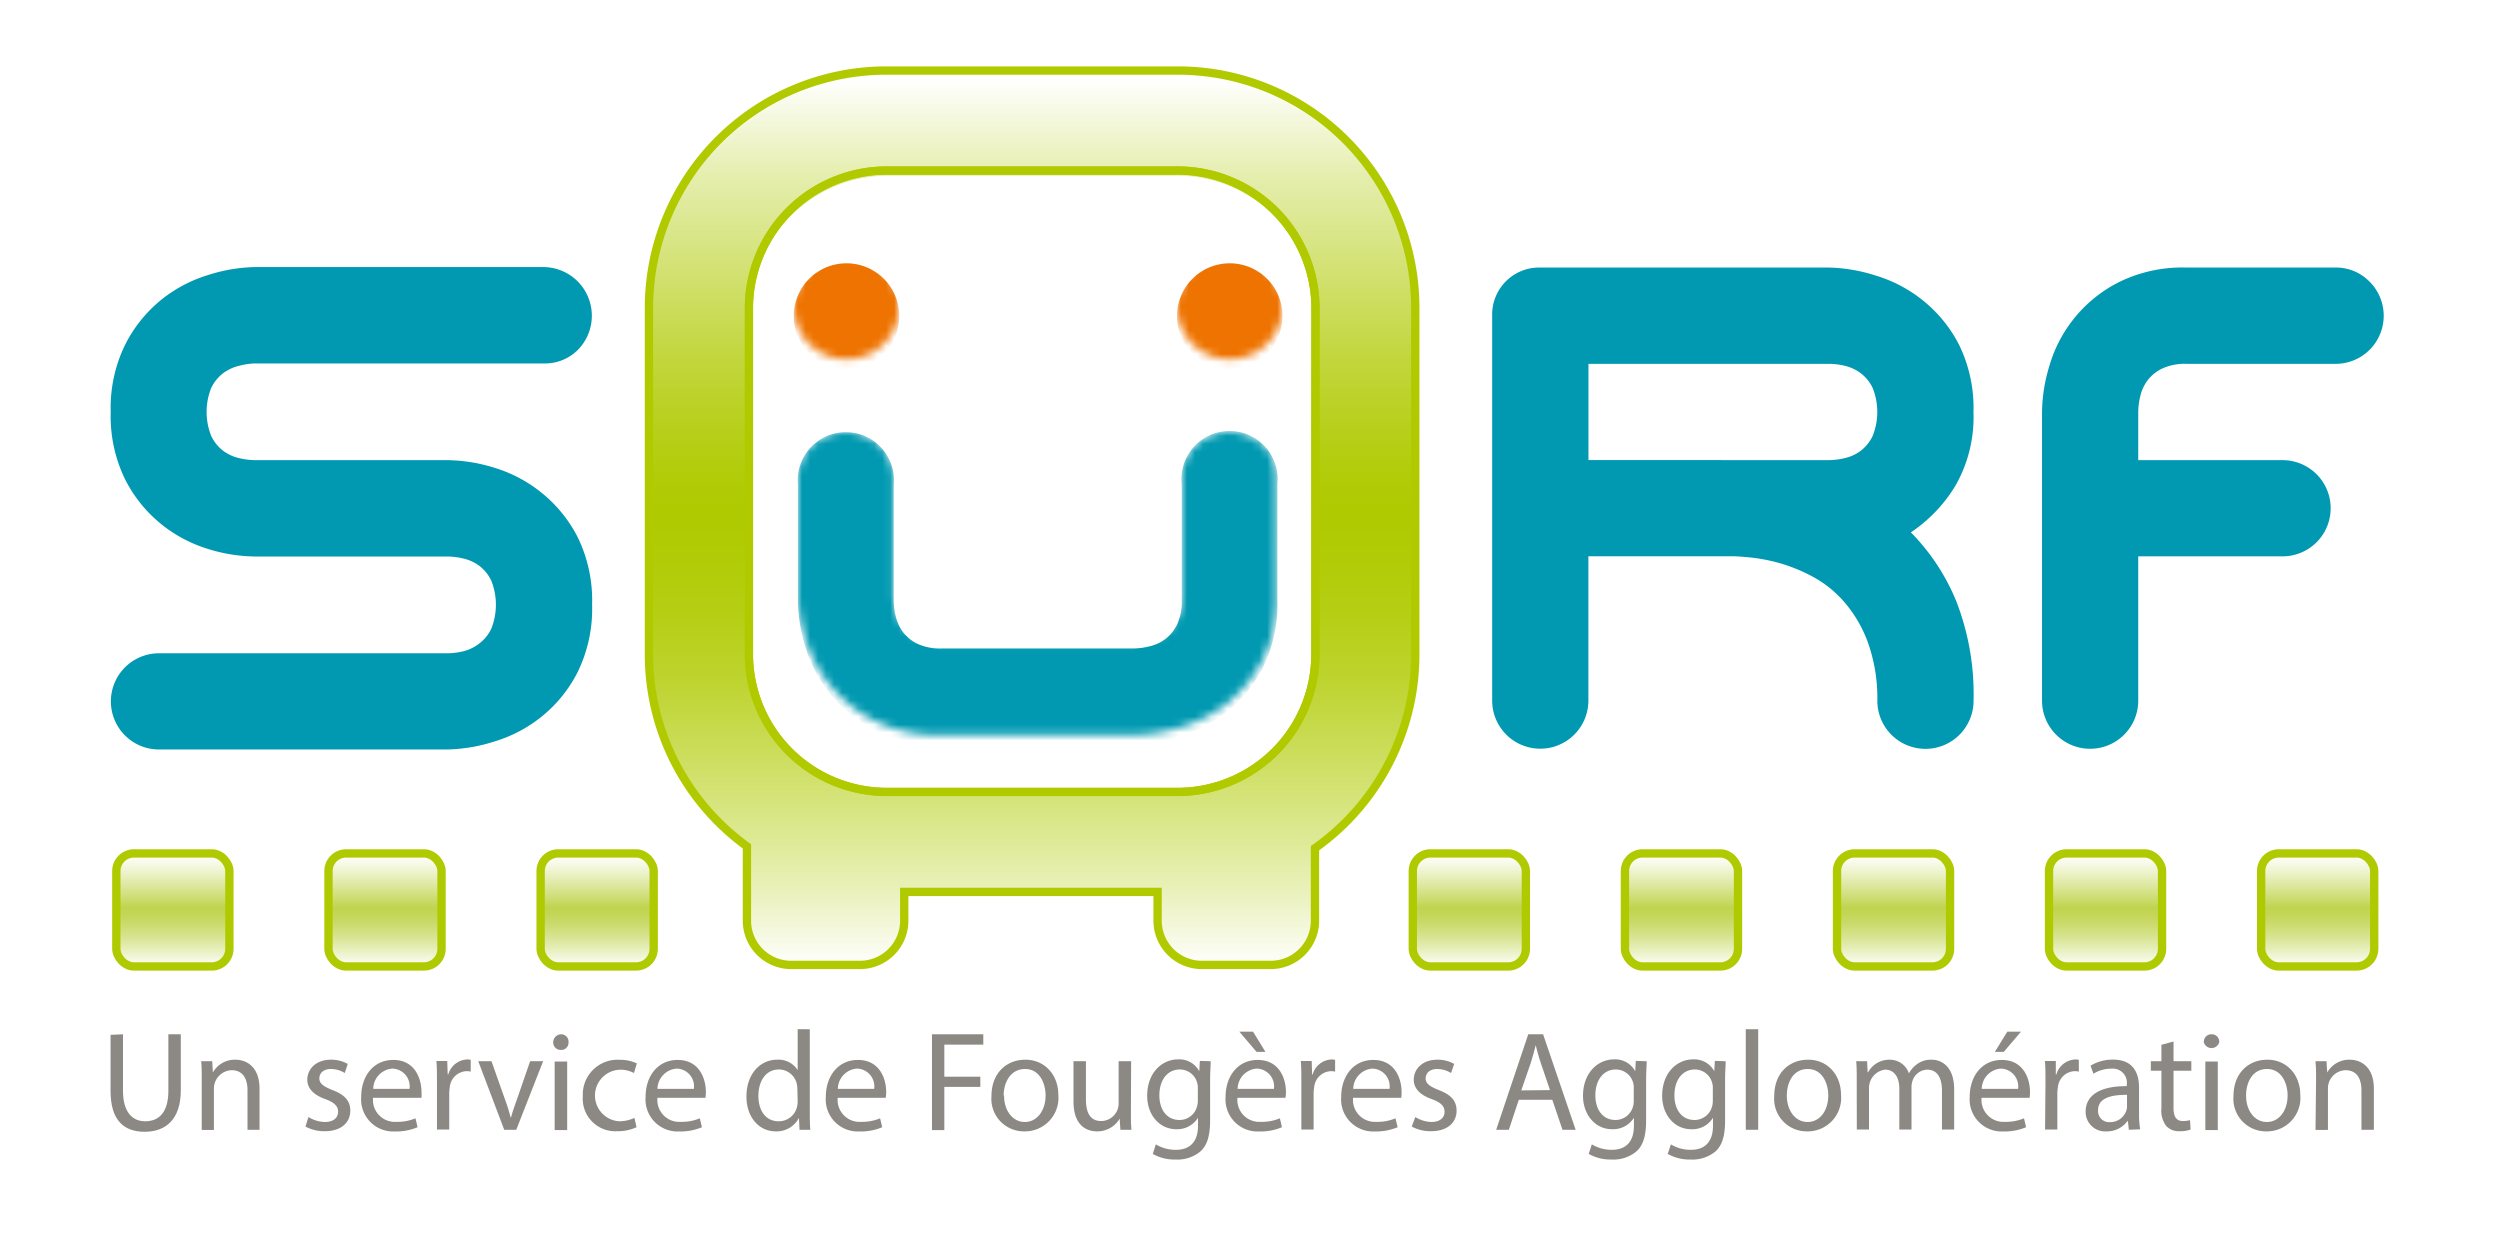 <svg xmlns="http://www.w3.org/2000/svg" xmlns:xlink="http://www.w3.org/1999/xlink" viewBox="0 0 311.81 155.91"><defs><style>.cls-1{fill:url(#linear-gradient);filter:url(#luminosity-invert-noclip);}.cls-2{fill:url(#linear-gradient-2);filter:url(#luminosity-invert-noclip-2);}.cls-3{fill:url(#linear-gradient-3);filter:url(#luminosity-invert-noclip-3);}.cls-4{fill:#fff;}.cls-5{fill:url(#linear-gradient-4);}.cls-20,.cls-21,.cls-6{fill:none;}.cls-6{stroke:#afca00;}.cls-20,.cls-6{stroke-width:1.04px;}.cls-7{fill:url(#linear-gradient-5);}.cls-8{fill:url(#linear-gradient-6);}.cls-9{fill:url(#linear-gradient-7);}.cls-10{fill:url(#linear-gradient-8);}.cls-11{fill:url(#linear-gradient-9);}.cls-12{fill:url(#linear-gradient-10);}.cls-13{fill:url(#linear-gradient-11);}.cls-14{mask:url(#mask);}.cls-15{fill:#ee7300;}.cls-16{mask:url(#mask-2);}.cls-17{mask:url(#mask-3);}.cls-18{fill:#0099b1;}.cls-19{fill:url(#linear-gradient-12);}.cls-20,.cls-21{stroke:#b1ca00;}.cls-21{stroke-width:1.01px;}.cls-22{fill:#8c8884;}</style><linearGradient id="linear-gradient" x1="153.38" y1="44.8" x2="153.38" y2="31.65" gradientUnits="userSpaceOnUse"><stop offset="0" stop-color="#fff"/><stop offset="0.03" stop-color="#dedede"/><stop offset="0.08" stop-color="#ababab"/><stop offset="0.14" stop-color="#7d7d7d"/><stop offset="0.19" stop-color="#565656"/><stop offset="0.25" stop-color="#373737"/><stop offset="0.31" stop-color="#1f1f1f"/><stop offset="0.37" stop-color="#0e0e0e"/><stop offset="0.44" stop-color="#030303"/><stop offset="0.52"/><stop offset="0.61" stop-color="#030303"/><stop offset="0.68" stop-color="#0c0c0c"/><stop offset="0.74" stop-color="#1b1b1b"/><stop offset="0.79" stop-color="#303030"/><stop offset="0.83" stop-color="#4b4b4b"/><stop offset="0.88" stop-color="#6d6d6d"/><stop offset="0.92" stop-color="#969696"/><stop offset="0.96" stop-color="#c4c4c4"/><stop offset="1" stop-color="#f8f8f8"/><stop offset="1" stop-color="#fff"/></linearGradient><linearGradient id="linear-gradient-2" x1="105.58" y1="44.8" x2="105.58" y2="31.65" xlink:href="#linear-gradient"/><linearGradient id="linear-gradient-3" x1="129.44" y1="91.69" x2="129.44" y2="53.86" gradientUnits="userSpaceOnUse"><stop offset="0" stop-color="#fff"/><stop offset="0.04" stop-color="#d3d3d3"/><stop offset="0.09" stop-color="#a2a2a2"/><stop offset="0.14" stop-color="#767676"/><stop offset="0.19" stop-color="#525252"/><stop offset="0.24" stop-color="#343434"/><stop offset="0.3" stop-color="#1d1d1d"/><stop offset="0.36" stop-color="#0d0d0d"/><stop offset="0.43" stop-color="#030303"/><stop offset="0.52"/><stop offset="0.61" stop-color="#030303"/><stop offset="0.67" stop-color="#0c0c0c"/><stop offset="0.73" stop-color="#1b1b1b"/><stop offset="0.78" stop-color="#313131"/><stop offset="0.83" stop-color="#4d4d4d"/><stop offset="0.87" stop-color="#707070"/><stop offset="0.92" stop-color="#999"/><stop offset="0.96" stop-color="#c8c8c8"/><stop offset="1" stop-color="#fcfcfc"/><stop offset="1" stop-color="#fff"/></linearGradient><linearGradient id="linear-gradient-4" x1="21.56" y1="120.54" x2="21.56" y2="106.44" gradientUnits="userSpaceOnUse"><stop offset="0" stop-color="#fff"/><stop offset="0.13" stop-color="#eaf1c4"/><stop offset="0.26" stop-color="#d8e492"/><stop offset="0.37" stop-color="#ccdb6d"/><stop offset="0.46" stop-color="#c4d657"/><stop offset="0.52" stop-color="#c1d44f"/><stop offset="0.62" stop-color="#d0de78"/><stop offset="0.8" stop-color="#e9f0c0"/><stop offset="0.93" stop-color="#f9fbee"/><stop offset="1" stop-color="#fff"/></linearGradient><linearGradient id="linear-gradient-5" x1="48.02" y1="120.54" x2="48.02" y2="106.44" xlink:href="#linear-gradient-4"/><linearGradient id="linear-gradient-6" x1="74.48" y1="120.54" x2="74.48" y2="106.44" xlink:href="#linear-gradient-4"/><linearGradient id="linear-gradient-7" x1="169.14" y1="120.54" x2="169.14" y2="106.44" gradientTransform="matrix(-1, 0, 0, 1, 405.31, 0)" xlink:href="#linear-gradient-4"/><linearGradient id="linear-gradient-8" x1="195.59" y1="120.54" x2="195.59" y2="106.44" gradientTransform="matrix(-1, 0, 0, 1, 405.31, 0)" xlink:href="#linear-gradient-4"/><linearGradient id="linear-gradient-9" x1="222.05" y1="120.54" x2="222.05" y2="106.44" gradientTransform="matrix(-1, 0, 0, 1, 405.31, 0)" xlink:href="#linear-gradient-4"/><linearGradient id="linear-gradient-10" x1="116.24" y1="120.54" x2="116.24" y2="106.44" gradientTransform="matrix(-1, 0, 0, 1, 405.31, 0)" xlink:href="#linear-gradient-4"/><linearGradient id="linear-gradient-11" x1="142.7" y1="120.54" x2="142.7" y2="106.44" gradientTransform="matrix(-1, 0, 0, 1, 405.31, 0)" xlink:href="#linear-gradient-4"/><filter id="luminosity-invert-noclip" x="146.8" y="31.65" width="13.15" height="14.35" filterUnits="userSpaceOnUse" color-interpolation-filters="sRGB"><feColorMatrix values="-1 0 0 0 1 0 -1 0 0 1 0 0 -1 0 1 0 0 0 1 0" result="invert"/><feFlood flood-color="#fff" result="bg"/><feBlend in="invert" in2="bg"/></filter><mask id="mask" x="146.8" y="31.65" width="13.15" height="14.35" maskUnits="userSpaceOnUse"><path class="cls-1" d="M146.8,38.22a6.58,6.58,0,1,1,6.58,6.58A6.57,6.57,0,0,1,146.8,38.22Z"/></mask><filter id="luminosity-invert-noclip-2" x="99" y="31.65" width="13.16" height="14.35" filterUnits="userSpaceOnUse" color-interpolation-filters="sRGB"><feColorMatrix values="-1 0 0 0 1 0 -1 0 0 1 0 0 -1 0 1 0 0 0 1 0" result="invert"/><feFlood flood-color="#fff" result="bg"/><feBlend in="invert" in2="bg"/></filter><mask id="mask-2" x="99" y="31.65" width="13.16" height="14.35" maskUnits="userSpaceOnUse"><path class="cls-2" d="M99,38.22a6.58,6.58,0,1,1,6.58,6.58A6.58,6.58,0,0,1,99,38.22Z"/></mask><filter id="luminosity-invert-noclip-3" x="99.54" y="53.86" width="59.81" height="38.93" filterUnits="userSpaceOnUse" color-interpolation-filters="sRGB"><feColorMatrix values="-1 0 0 0 1 0 -1 0 0 1 0 0 -1 0 1 0 0 0 1 0" result="invert"/><feFlood flood-color="#fff" result="bg"/><feBlend in="invert" in2="bg"/></filter><mask id="mask-3" x="99.54" y="53.86" width="59.81" height="38.93" maskUnits="userSpaceOnUse"><path class="cls-3" d="M159.32,59.75a5.68,5.68,0,0,0-1.7-4.21,6.25,6.25,0,0,0-8.54,0,5.67,5.67,0,0,0-1.71,4.21l0,9.25v5a6.72,6.72,0,0,1-.55,2.91,5,5,0,0,1-1.45,1.81,5.18,5.18,0,0,1-2,.92,8.73,8.73,0,0,1-2,.26H117.5a7,7,0,0,1-3-.54,5,5,0,0,1-1.84-1.43,5.38,5.38,0,0,1-.94-1.94,8.39,8.39,0,0,1-.25-2l0-14.23a5.65,5.65,0,0,0-1.71-4.21,6.25,6.25,0,0,0-8.54,0,5.66,5.66,0,0,0-1.7,4.21l0,14.23a19.71,19.71,0,0,0,.94,5.77,17.23,17.23,0,0,0,3.08,5.72,17,17,0,0,0,5.56,4.42,17.87,17.87,0,0,0,8.37,1.76h23.91a20.71,20.71,0,0,0,5.81-.93,17.38,17.38,0,0,0,5.85-3,16.92,16.92,0,0,0,4.48-5.48A17.36,17.36,0,0,0,159.35,74Z"/></mask><linearGradient id="linear-gradient-12" x1="128.75" y1="120.71" x2="128.75" y2="9.46" gradientUnits="userSpaceOnUse"><stop offset="0" stop-color="#fff"/><stop offset="0.08" stop-color="#ebf2bf"/><stop offset="0.17" stop-color="#d9e685"/><stop offset="0.25" stop-color="#cadc56"/><stop offset="0.32" stop-color="#bed430"/><stop offset="0.39" stop-color="#b6cf16"/><stop offset="0.46" stop-color="#b1cb06"/><stop offset="0.51" stop-color="#afca00"/><stop offset="0.55" stop-color="#b1cc08"/><stop offset="0.61" stop-color="#b8d01d"/><stop offset="0.69" stop-color="#c3d740"/><stop offset="0.78" stop-color="#d2e171"/><stop offset="0.89" stop-color="#e6eeaf"/><stop offset="0.99" stop-color="#fdfefa"/><stop offset="1" stop-color="#fff"/></linearGradient></defs><g id="Calque_2" data-name="Calque 2"><g id="VECTO"><rect class="cls-4" width="311.81" height="155.91" rx="17.01"/><path class="cls-4" d="M146.8,39.41A6.58,6.58,0,1,1,153.38,46,6.58,6.58,0,0,1,146.8,39.41Z"/><path class="cls-4" d="M99,39.41A6.58,6.58,0,1,1,105.58,46,6.59,6.59,0,0,1,99,39.41Z"/><path class="cls-4" d="M159.32,60.4a6,6,0,1,0-11.93,0V74.83a6.78,6.78,0,0,1-.55,3,5,5,0,0,1-1.45,1.84,5.23,5.23,0,0,1-2,.94,8.77,8.77,0,0,1-2,.27H117.5a6.81,6.81,0,0,1-3-.55,5.08,5.08,0,0,1-1.84-1.45,5.43,5.43,0,0,1-.94-2,8.55,8.55,0,0,1-.25-2l0-14.43a6,6,0,1,0-11.95,0l0,14.43a20.27,20.27,0,0,0,.94,5.85,17.49,17.49,0,0,0,3.08,5.8A17,17,0,0,0,109.14,91a17.86,17.86,0,0,0,8.37,1.79h23.91a20.46,20.46,0,0,0,5.81-1,17,17,0,0,0,10.33-8.63,17.68,17.68,0,0,0,1.76-8.37Z"/><rect class="cls-5" x="14.51" y="106.44" width="14.1" height="14.1" rx="2.2"/><rect class="cls-6" x="14.51" y="106.44" width="14.1" height="14.1" rx="2.2"/><rect class="cls-7" x="40.97" y="106.44" width="14.1" height="14.1" rx="2.2"/><rect class="cls-6" x="40.97" y="106.44" width="14.1" height="14.1" rx="2.2"/><rect class="cls-8" x="67.43" y="106.44" width="14.1" height="14.1" rx="2.2"/><rect class="cls-6" x="67.43" y="106.44" width="14.1" height="14.1" rx="2.2"/><rect class="cls-9" x="229.12" y="106.44" width="14.1" height="14.1" rx="2.2"/><rect class="cls-6" x="229.12" y="106.44" width="14.1" height="14.1" rx="2.2"/><rect class="cls-10" x="202.67" y="106.44" width="14.1" height="14.1" rx="2.2"/><rect class="cls-6" x="202.67" y="106.44" width="14.1" height="14.1" rx="2.2"/><rect class="cls-11" x="176.21" y="106.44" width="14.1" height="14.1" rx="2.2"/><rect class="cls-6" x="176.21" y="106.44" width="14.1" height="14.1" rx="2.2"/><rect class="cls-12" x="282.02" y="106.44" width="14.1" height="14.1" rx="2.2"/><rect class="cls-6" x="282.02" y="106.44" width="14.1" height="14.1" rx="2.2"/><rect class="cls-13" x="255.56" y="106.44" width="14.1" height="14.1" rx="2.2"/><rect class="cls-6" x="255.56" y="106.44" width="14.1" height="14.1" rx="2.2"/><g class="cls-14"><path class="cls-15" d="M146.8,39.41A6.58,6.58,0,1,1,153.38,46,6.58,6.58,0,0,1,146.8,39.41Z"/></g><g class="cls-16"><path class="cls-15" d="M99,39.41A6.58,6.58,0,1,1,105.58,46,6.59,6.59,0,0,1,99,39.41Z"/></g><g class="cls-17"><path class="cls-18" d="M159.32,60.4a6,6,0,1,0-11.93,0V74.83a6.78,6.78,0,0,1-.55,3,5,5,0,0,1-1.45,1.84,5.23,5.23,0,0,1-2,.94,8.77,8.77,0,0,1-2,.27H117.5a6.81,6.81,0,0,1-3-.55,5.08,5.08,0,0,1-1.84-1.45,5.43,5.43,0,0,1-.94-2,8.55,8.55,0,0,1-.25-2l0-14.43a6,6,0,1,0-11.95,0l0,14.43a20.27,20.27,0,0,0,.94,5.85,17.49,17.49,0,0,0,3.08,5.8A17.05,17.05,0,0,0,109.14,91a17.86,17.86,0,0,0,8.37,1.79h23.91a20.46,20.46,0,0,0,5.81-1,17.16,17.16,0,0,0,5.85-3.08,16.89,16.89,0,0,0,4.48-5.55,17.68,17.68,0,0,0,1.76-8.37Z"/></g><path class="cls-19" d="M147,9.46h-36.4A29.53,29.53,0,0,0,81.1,38.92V82.16A29.41,29.41,0,0,0,93.28,106v9.27a5.51,5.51,0,0,0,5.49,5.49h8.59a5.51,5.51,0,0,0,5.49-5.49v-3.6h31.51v3.6a5.51,5.51,0,0,0,5.49,5.49h8.59a5.51,5.51,0,0,0,5.49-5.49v-9a29.5,29.5,0,0,0,12.48-24V38.92A29.54,29.54,0,0,0,147,9.46Zm17,72.7a17.16,17.16,0,0,1-17,17h-36.4a17.15,17.15,0,0,1-17-17V38.92a17.14,17.14,0,0,1,17-17H147a17.15,17.15,0,0,1,17,17Z"/><path class="cls-20" d="M147,8.8h-36.5A29.61,29.61,0,0,0,80.94,38.34V81.7a29.54,29.54,0,0,0,12.22,23.86v9.29a5.52,5.52,0,0,0,5.5,5.5h8.61a5.52,5.52,0,0,0,5.51-5.5v-3.61h31.6v3.61a5.52,5.52,0,0,0,5.5,5.5h8.62a5.52,5.52,0,0,0,5.51-5.5v-9.06A29.61,29.61,0,0,0,176.52,81.7V38.34A29.61,29.61,0,0,0,147,8.8Zm17.07,72.9A17.19,17.19,0,0,1,147,98.77h-36.5A17.19,17.19,0,0,1,93.41,81.7V38.34a17.19,17.19,0,0,1,17.07-17.07H147a17.19,17.19,0,0,1,17.07,17.07Z"/><path class="cls-21" d="M164.05,81.7A17.19,17.19,0,0,1,147,98.77h-36.5A17.19,17.19,0,0,1,93.41,81.7V38.34a17.19,17.19,0,0,1,17.07-17.07H147a17.19,17.19,0,0,1,17.07,17.07Z"/><path class="cls-18" d="M29.79,45.63a5.37,5.37,0,0,0-2,.95,5,5,0,0,0-1.46,1.84,8.1,8.1,0,0,0,0,5.92,5,5,0,0,0,1.46,1.85,5.2,5.2,0,0,0,2,.94,8.75,8.75,0,0,0,2,.26h24a20.63,20.63,0,0,1,5.84.94,17.37,17.37,0,0,1,5.87,3.09A17.08,17.08,0,0,1,72.05,67a17.94,17.94,0,0,1,1.8,8.41,17.94,17.94,0,0,1-1.8,8.41,17,17,0,0,1-4.51,5.57,17.37,17.37,0,0,1-5.87,3.09,20.67,20.67,0,0,1-5.84,1h-36a6,6,0,1,1,0-12h36a8.81,8.81,0,0,0,2-.26,5.37,5.37,0,0,0,2-1,4.92,4.92,0,0,0,1.46-1.84,8.1,8.1,0,0,0,0-5.92,5,5,0,0,0-1.46-1.85,5.35,5.35,0,0,0-2-.94,8.81,8.81,0,0,0-2-.26h-24a20.41,20.41,0,0,1-5.88-.94,17.38,17.38,0,0,1-5.83-3.09,17.08,17.08,0,0,1-4.51-5.58,17.94,17.94,0,0,1-1.8-8.41,17.89,17.89,0,0,1,1.8-8.4A17.08,17.08,0,0,1,20.1,37.4a17.38,17.38,0,0,1,5.83-3.09,20.44,20.44,0,0,1,5.88-1h36a6.07,6.07,0,0,1,4.29,10.3,5.79,5.79,0,0,1-4.29,1.72h-36A8.71,8.71,0,0,0,29.79,45.63Z"/><path class="cls-18" d="M243.87,60.61a18.53,18.53,0,0,1-5.54,5.79A26.47,26.47,0,0,1,244,75a32,32,0,0,1,2.15,12.4,6,6,0,1,1-12,0A20.65,20.65,0,0,0,233,80.21a16.11,16.11,0,0,0-2.87-5A14,14,0,0,0,226.23,72a21.13,21.13,0,0,0-4.11-1.72,22.64,22.64,0,0,0-3.61-.73c-1.09-.11-1.89-.17-2.4-.17h-18v18a6,6,0,1,1-12,0V39.37a5.86,5.86,0,0,1,6-6h36a20.67,20.67,0,0,1,5.84,1,17.37,17.37,0,0,1,5.87,3.09A17.08,17.08,0,0,1,244.34,43a17.89,17.89,0,0,1,1.8,8.4A17.22,17.22,0,0,1,243.87,60.61Zm-15.75-3.22a8.81,8.81,0,0,0,2-.26,5.2,5.2,0,0,0,2-.94,5,5,0,0,0,1.46-1.85,8.1,8.1,0,0,0,0-5.92,5,5,0,0,0-1.46-1.84,5.37,5.37,0,0,0-2-.95,8.77,8.77,0,0,0-2-.25h-30v12Z"/><path class="cls-18" d="M295.49,35.08a6,6,0,0,1-4.29,10.3H272.74a6.71,6.71,0,0,0-3,.56,5,5,0,0,0-1.85,1.45,5.32,5.32,0,0,0-.94,2,8.73,8.73,0,0,0-.26,2v6h18a6,6,0,1,1,0,12h-18v18a6,6,0,1,1-12,0v-36a20.57,20.57,0,0,1,.94-5.83,17,17,0,0,1,8.67-10.38,17.93,17.93,0,0,1,8.41-1.81H291.2A5.83,5.83,0,0,1,295.49,35.08Z"/><path class="cls-22" d="M15.34,129v7.05c0,2.67,1.18,3.8,2.77,3.8,1.76,0,2.89-1.16,2.89-3.8V129h1.55V136c0,3.65-1.92,5.16-4.5,5.16s-4.26-1.4-4.26-5.09v-7Z"/><path class="cls-22" d="M25.16,134.68c0-.89,0-1.61-.07-2.32h1.38l.08,1.41h0a3.13,3.13,0,0,1,2.82-1.6c1.18,0,3,.7,3,3.64v5.1H30.87V136c0-1.38-.51-2.52-2-2.52a2.29,2.29,0,0,0-2.19,2.31v5.14H25.16Z"/><path class="cls-22" d="M38.47,139.32a4.07,4.07,0,0,0,2.05.62c1.12,0,1.65-.57,1.65-1.27s-.44-1.15-1.58-1.58c-1.54-.54-2.26-1.39-2.26-2.41,0-1.38,1.11-2.51,2.94-2.51a4.15,4.15,0,0,1,2.1.53L43,133.83a3.3,3.3,0,0,0-1.74-.5c-.92,0-1.43.53-1.43,1.17s.51,1,1.62,1.45c1.48.56,2.24,1.3,2.24,2.58,0,1.5-1.16,2.56-3.19,2.56a4.92,4.92,0,0,1-2.4-.58Z"/><path class="cls-22" d="M46.53,136.92a2.73,2.73,0,0,0,2.92,3,5.79,5.79,0,0,0,2.37-.44l.26,1.11a6.87,6.87,0,0,1-2.84.53,4,4,0,0,1-4.19-4.31c0-2.58,1.51-4.61,4-4.61,2.78,0,3.52,2.45,3.52,4a5.59,5.59,0,0,1,0,.72Zm4.55-1.11a2.22,2.22,0,0,0-2.15-2.53,2.57,2.57,0,0,0-2.38,2.53Z"/><path class="cls-22" d="M54.5,135c0-1,0-1.87-.07-2.67h1.35l.06,1.68h.07a2.56,2.56,0,0,1,2.36-1.87,1.48,1.48,0,0,1,.44.05v1.47a2.09,2.09,0,0,0-.53-.06,2.18,2.18,0,0,0-2.08,2,5,5,0,0,0-.07.72v4.56H54.5Z"/><path class="cls-22" d="M61.3,132.36,63,137.17a20.09,20.09,0,0,1,.68,2.19h.06c.19-.71.44-1.42.72-2.19l1.66-4.81h1.62l-3.35,8.55H62.89l-3.24-8.55Z"/><path class="cls-22" d="M70.91,130a.91.91,0,0,1-1,.95A.92.92,0,0,1,69,130a1,1,0,0,1,1-1A.92.92,0,0,1,70.91,130Zm-1.73,10.95v-8.55h1.56v8.55Z"/><path class="cls-22" d="M79.39,140.59a5.57,5.57,0,0,1-2.45.5,4.06,4.06,0,0,1-4.25-4.37,4.34,4.34,0,0,1,4.59-4.54,5.08,5.08,0,0,1,2.15.45l-.36,1.2a3.59,3.59,0,0,0-1.79-.41,3.22,3.22,0,0,0-.06,6.43,4.51,4.51,0,0,0,1.91-.42Z"/><path class="cls-22" d="M82,136.92a2.73,2.73,0,0,0,2.92,3,5.7,5.7,0,0,0,2.36-.44l.27,1.11a6.87,6.87,0,0,1-2.84.53,4,4,0,0,1-4.19-4.31c0-2.58,1.51-4.61,4-4.61,2.78,0,3.52,2.45,3.52,4a5.59,5.59,0,0,1-.05.72Zm4.54-1.11a2.21,2.21,0,0,0-2.15-2.53A2.59,2.59,0,0,0,82,135.81Z"/><path class="cls-22" d="M101,128.37V138.7c0,.76,0,1.63.07,2.21H99.72l-.07-1.48h0a3.15,3.15,0,0,1-2.9,1.68c-2.07,0-3.65-1.75-3.65-4.35,0-2.84,1.74-4.59,3.82-4.59a2.82,2.82,0,0,1,2.57,1.3h0v-5.1Zm-1.55,7.47a2.88,2.88,0,0,0-.07-.65,2.29,2.29,0,0,0-2.24-1.8c-1.6,0-2.55,1.41-2.55,3.3,0,1.73.84,3.16,2.52,3.16A2.33,2.33,0,0,0,99.42,138a2.93,2.93,0,0,0,.07-.67Z"/><path class="cls-22" d="M104.48,136.92a2.74,2.74,0,0,0,2.93,3,5.7,5.7,0,0,0,2.36-.44l.26,1.11a6.81,6.81,0,0,1-2.83.53,4,4,0,0,1-4.2-4.31c0-2.58,1.52-4.61,4-4.61,2.79,0,3.53,2.45,3.53,4a5.25,5.25,0,0,1-.06.72Zm4.55-1.11a2.22,2.22,0,0,0-2.15-2.53,2.57,2.57,0,0,0-2.38,2.53Z"/><path class="cls-22" d="M116.24,129h6.4v1.29h-4.86v4h4.49v1.27h-4.49v5.39h-1.54Z"/><path class="cls-22" d="M132,136.57a4.18,4.18,0,0,1-4.25,4.54,4.06,4.06,0,0,1-4.09-4.4c0-2.87,1.87-4.54,4.23-4.54S132,134,132,136.57Zm-6.77.08c0,1.88,1.08,3.29,2.59,3.29s2.59-1.4,2.59-3.32c0-1.45-.72-3.29-2.55-3.29S125.18,135,125.18,136.65Z"/><path class="cls-22" d="M141.05,138.58c0,.88,0,1.66.07,2.33h-1.38l-.09-1.39h0a3.22,3.22,0,0,1-2.82,1.59c-1.34,0-2.94-.75-2.94-3.75v-5h1.55v4.73c0,1.63.49,2.73,1.9,2.73a2.19,2.19,0,0,0,2.18-2.21v-5.25h1.56Z"/><path class="cls-22" d="M151,132.36c0,.62-.07,1.31-.07,2.35v5c0,2-.39,3.17-1.22,3.91a4.47,4.47,0,0,1-3.1,1,5.45,5.45,0,0,1-2.83-.7l.38-1.19a4.77,4.77,0,0,0,2.51.68c1.58,0,2.75-.84,2.75-3v-1h0a3.05,3.05,0,0,1-2.71,1.43c-2.12,0-3.63-1.81-3.63-4.17,0-2.9,1.88-4.54,3.84-4.54a2.83,2.83,0,0,1,2.66,1.48h0l.07-1.29Zm-1.6,3.37a2.2,2.2,0,0,0-.09-.7,2.23,2.23,0,0,0-2.17-1.64c-1.48,0-2.54,1.25-2.54,3.23,0,1.68.85,3.07,2.52,3.07a2.25,2.25,0,0,0,2.15-1.59,2.62,2.62,0,0,0,.13-.83Z"/><path class="cls-22" d="M154.34,136.92a2.74,2.74,0,0,0,2.93,3,5.7,5.7,0,0,0,2.36-.44l.26,1.11a6.81,6.81,0,0,1-2.83.53,4,4,0,0,1-4.2-4.31c0-2.58,1.52-4.61,4-4.61,2.79,0,3.53,2.45,3.53,4a5.25,5.25,0,0,1-.06.72Zm4.55-1.11a2.22,2.22,0,0,0-2.15-2.53,2.57,2.57,0,0,0-2.38,2.53Zm-2.61-7.14,1.55,2.52h-1.11l-2.15-2.52Z"/><path class="cls-22" d="M162.31,135c0-1,0-1.87-.07-2.67h1.36l.05,1.68h.07a2.56,2.56,0,0,1,2.36-1.87,1.48,1.48,0,0,1,.44.05v1.47a2,2,0,0,0-.53-.06,2.19,2.19,0,0,0-2.08,2,5,5,0,0,0-.07.72v4.56h-1.53Z"/><path class="cls-22" d="M168.76,136.92a2.74,2.74,0,0,0,2.93,3,5.7,5.7,0,0,0,2.36-.44l.27,1.11a6.91,6.91,0,0,1-2.84.53,4,4,0,0,1-4.2-4.31c0-2.58,1.52-4.61,4-4.61,2.79,0,3.53,2.45,3.53,4,0,.31,0,.56-.05.72Zm4.55-1.11a2.22,2.22,0,0,0-2.15-2.53,2.58,2.58,0,0,0-2.38,2.53Z"/><path class="cls-22" d="M176.52,139.32a4.07,4.07,0,0,0,2,.62c1.12,0,1.65-.57,1.65-1.27s-.44-1.15-1.58-1.58c-1.54-.54-2.26-1.39-2.26-2.41,0-1.38,1.11-2.51,2.94-2.51a4.15,4.15,0,0,1,2.1.53l-.39,1.13a3.3,3.3,0,0,0-1.74-.5c-.92,0-1.43.53-1.43,1.17s.51,1,1.62,1.45c1.48.56,2.24,1.3,2.24,2.58,0,1.5-1.16,2.56-3.19,2.56a4.92,4.92,0,0,1-2.4-.58Z"/><path class="cls-22" d="M189.43,137.17l-1.24,3.74h-1.58l4-11.91h1.85l4.06,11.91h-1.64l-1.27-3.74Zm3.89-1.21-1.16-3.42c-.27-.78-.44-1.49-.62-2.18h0c-.18.71-.37,1.44-.6,2.16L189.74,136Z"/><path class="cls-22" d="M205.38,132.36c0,.62-.07,1.31-.07,2.35v5c0,2-.39,3.17-1.22,3.91a4.49,4.49,0,0,1-3.1,1,5.51,5.51,0,0,1-2.84-.7l.39-1.19a4.76,4.76,0,0,0,2.5.68c1.59,0,2.75-.84,2.75-3v-1h0a3.06,3.06,0,0,1-2.72,1.43c-2.11,0-3.63-1.81-3.63-4.17,0-2.9,1.89-4.54,3.85-4.54a2.83,2.83,0,0,1,2.66,1.48h0l.07-1.29Zm-1.61,3.37a2.21,2.21,0,0,0-.08-.7,2.24,2.24,0,0,0-2.17-1.64c-1.48,0-2.54,1.25-2.54,3.23,0,1.68.85,3.07,2.52,3.07a2.26,2.26,0,0,0,2.15-1.59,2.61,2.61,0,0,0,.12-.83Z"/><path class="cls-22" d="M215.23,132.36c0,.62-.07,1.31-.07,2.35v5c0,2-.38,3.17-1.21,3.91a4.5,4.5,0,0,1-3.1,1,5.48,5.48,0,0,1-2.84-.7l.39-1.19a4.71,4.71,0,0,0,2.5.68c1.59,0,2.75-.84,2.75-3v-1h0a3,3,0,0,1-2.71,1.43c-2.11,0-3.63-1.81-3.63-4.17,0-2.9,1.89-4.54,3.84-4.54a2.83,2.83,0,0,1,2.66,1.48h0l.07-1.29Zm-1.6,3.37a2.2,2.2,0,0,0-.09-.7,2.23,2.23,0,0,0-2.16-1.64c-1.48,0-2.54,1.25-2.54,3.23,0,1.68.84,3.07,2.52,3.07a2.27,2.27,0,0,0,2.15-1.59,2.61,2.61,0,0,0,.12-.83Z"/><path class="cls-22" d="M217.74,128.37h1.55v12.54h-1.55Z"/><path class="cls-22" d="M229.62,136.57a4.17,4.17,0,0,1-4.25,4.54,4.06,4.06,0,0,1-4.08-4.4c0-2.87,1.86-4.54,4.23-4.54S229.62,134,229.62,136.57Zm-6.76.08c0,1.88,1.07,3.29,2.59,3.29s2.58-1.4,2.58-3.32c0-1.45-.72-3.29-2.55-3.29S222.86,135,222.86,136.65Z"/><path class="cls-22" d="M231.58,134.68c0-.89,0-1.61-.07-2.32h1.36l.07,1.38H233a3,3,0,0,1,2.68-1.57,2.51,2.51,0,0,1,2.41,1.71h0a3.39,3.39,0,0,1,.95-1.11,2.91,2.91,0,0,1,1.89-.6c1.12,0,2.8.74,2.8,3.71v5h-1.52v-4.84c0-1.64-.6-2.63-1.85-2.63a2,2,0,0,0-1.83,1.41,2.61,2.61,0,0,0-.12.78v5.28h-1.52v-5.12c0-1.36-.6-2.35-1.78-2.35a2.3,2.3,0,0,0-2,2.31v5.16h-1.52Z"/><path class="cls-22" d="M247.15,136.92a2.74,2.74,0,0,0,2.93,3,5.74,5.74,0,0,0,2.36-.44l.26,1.11a6.87,6.87,0,0,1-2.84.53,4,4,0,0,1-4.19-4.31c0-2.58,1.52-4.61,4-4.61,2.78,0,3.52,2.45,3.52,4a5.59,5.59,0,0,1-.05.72Zm4.55-1.11a2.22,2.22,0,0,0-2.15-2.53,2.57,2.57,0,0,0-2.38,2.53Zm.37-7.14-2.15,2.52h-1.11l1.55-2.52Z"/><path class="cls-22" d="M255.12,135c0-1,0-1.87-.07-2.67h1.36l0,1.68h.07a2.56,2.56,0,0,1,2.36-1.87,1.48,1.48,0,0,1,.44.05v1.47a2.09,2.09,0,0,0-.53-.06,2.19,2.19,0,0,0-2.08,2,5,5,0,0,0-.07.72v4.56h-1.53Z"/><path class="cls-22" d="M265.52,140.91l-.12-1.08h-.06a3.15,3.15,0,0,1-2.61,1.28,2.43,2.43,0,0,1-2.6-2.46c0-2.07,1.83-3.2,5.13-3.18v-.18a1.76,1.76,0,0,0-1.94-2,4.21,4.21,0,0,0-2.22.63l-.36-1a5.31,5.31,0,0,1,2.81-.76c2.6,0,3.24,1.78,3.24,3.49v3.2a11.65,11.65,0,0,0,.14,2Zm-.23-4.36c-1.69,0-3.61.26-3.61,1.92a1.38,1.38,0,0,0,1.46,1.49,2.12,2.12,0,0,0,2.06-1.43,1.47,1.47,0,0,0,.09-.5Z"/><path class="cls-22" d="M271.09,129.9v2.46h2.22v1.19h-2.22v4.61c0,1.06.3,1.66,1.17,1.66a3.47,3.47,0,0,0,.89-.11l.07,1.17a3.81,3.81,0,0,1-1.37.21,2.15,2.15,0,0,1-1.67-.65,3.2,3.2,0,0,1-.6-2.23v-4.66h-1.32v-1.19h1.32v-2.05Z"/><path class="cls-22" d="M276.79,130a1,1,0,0,1-1.92,0,.94.94,0,0,1,1-1A.92.92,0,0,1,276.79,130Zm-1.73,10.95v-8.55h1.55v8.55Z"/><path class="cls-22" d="M286.9,136.57a4.17,4.17,0,0,1-4.24,4.54,4.06,4.06,0,0,1-4.09-4.4c0-2.87,1.87-4.54,4.23-4.54S286.9,134,286.9,136.57Zm-6.76.08c0,1.88,1.07,3.29,2.59,3.29s2.59-1.4,2.59-3.32c0-1.45-.72-3.29-2.56-3.29S280.14,135,280.14,136.65Z"/><path class="cls-22" d="M288.87,134.68c0-.89,0-1.61-.08-2.32h1.38l.09,1.41h0a3.14,3.14,0,0,1,2.82-1.6c1.18,0,3,.7,3,3.64v5.1h-1.55V136c0-1.38-.51-2.52-2-2.52a2.26,2.26,0,0,0-2.18,2.31v5.14h-1.55Z"/></g></g></svg>